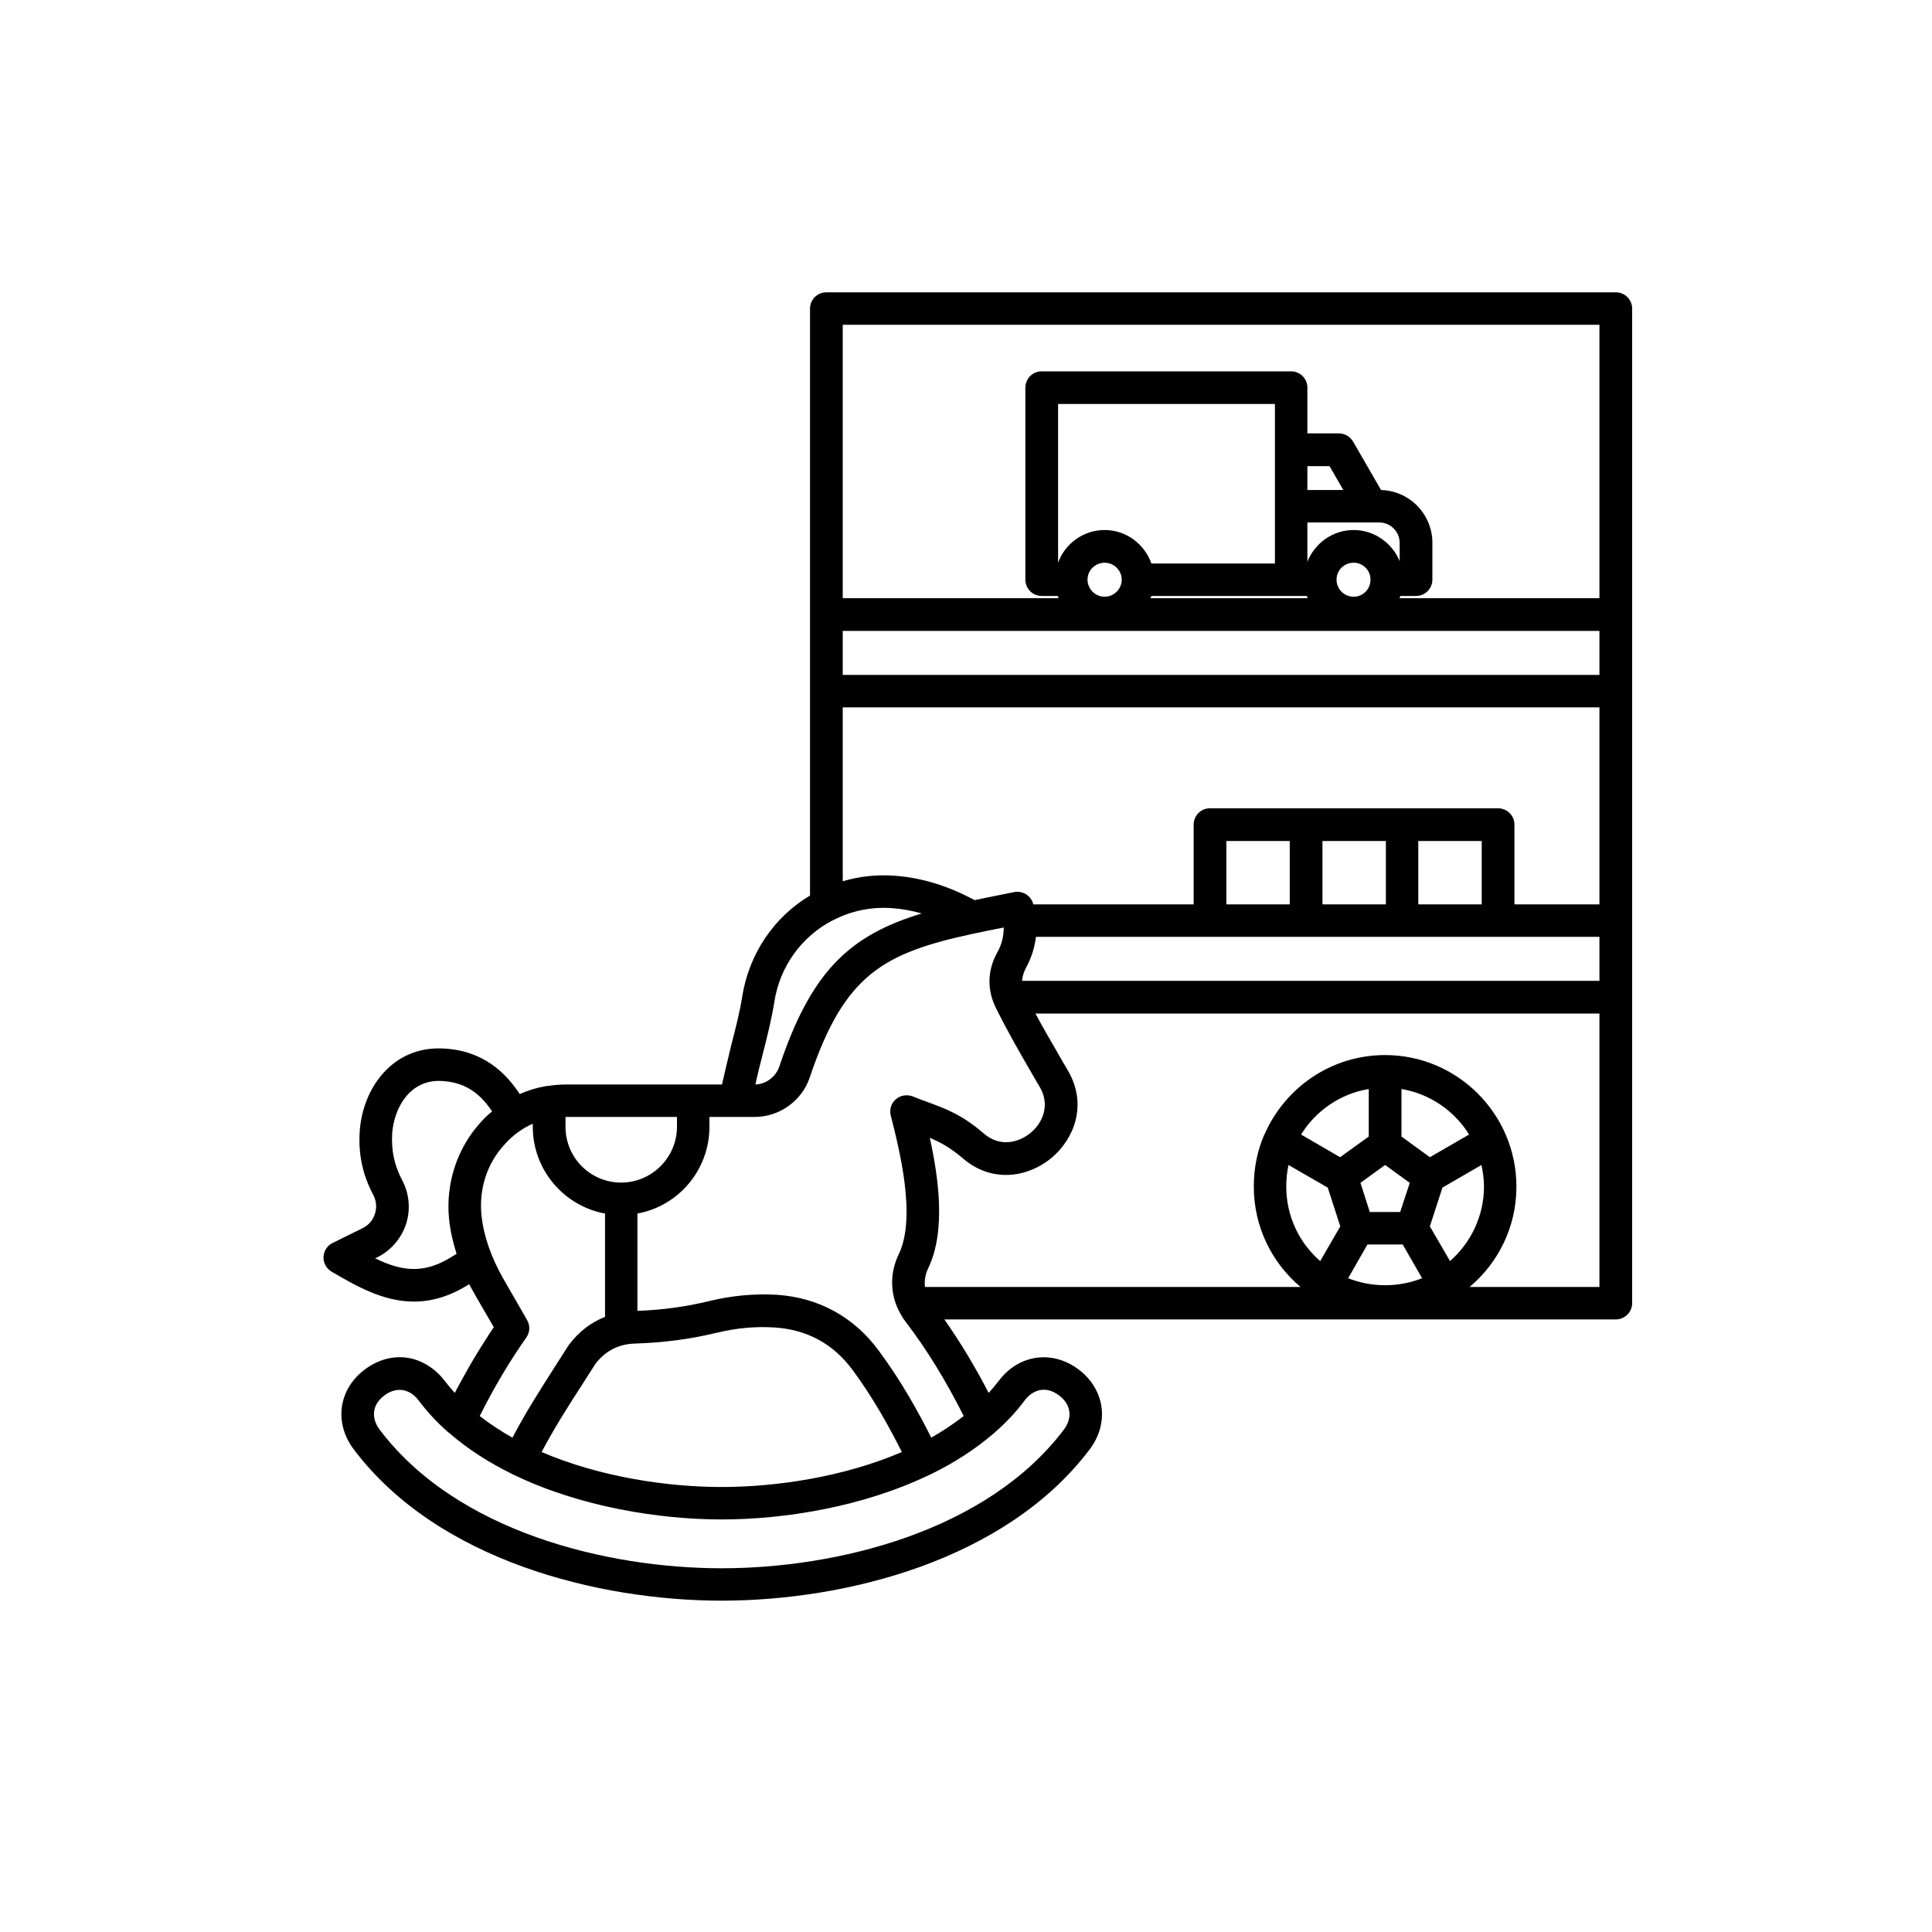 <svg xmlns="http://www.w3.org/2000/svg" xmlns:xlink="http://www.w3.org/1999/xlink" width="40" zoomAndPan="magnify" viewBox="0 0 30 30" height="40" preserveAspectRatio="xMidYMid meet" version="1.0"><defs><clipPath id="cae85d1905"><path d="M 5.02 4.535 L 25.344 4.535 L 25.344 24.859 L 5.02 24.859 Z M 5.02 4.535 " clip-rule="nonzero"/></clipPath></defs><g clip-path="url(#cae85d1905)"><path fill="#000000" d="M 25.09 4.539 L 12.832 4.539 C 12.691 4.539 12.578 4.652 12.578 4.793 L 12.578 13.906 C 12.027 14.234 11.629 14.801 11.523 15.488 C 11.488 15.711 11.422 15.969 11.352 16.242 C 11.305 16.441 11.254 16.645 11.211 16.84 L 8.801 16.84 C 8.699 16.84 8.598 16.848 8.504 16.863 C 8.492 16.863 8.48 16.863 8.469 16.867 C 8.328 16.891 8.195 16.934 8.07 16.988 C 7.852 16.656 7.5 16.309 6.879 16.281 C 6.094 16.242 5.633 16.898 5.586 17.562 C 5.562 17.918 5.629 18.242 5.797 18.555 C 5.844 18.648 5.855 18.754 5.82 18.852 C 5.789 18.949 5.723 19.027 5.625 19.074 L 5.164 19.301 C 5.082 19.34 5.027 19.426 5.023 19.52 C 5.02 19.613 5.07 19.699 5.148 19.746 C 5.531 19.969 5.949 20.211 6.426 20.211 C 6.691 20.211 6.977 20.137 7.285 19.941 C 7.316 20 7.352 20.062 7.387 20.125 L 7.668 20.609 C 7.453 20.926 7.254 21.262 7.062 21.629 C 7.008 21.57 6.953 21.504 6.902 21.438 C 6.758 21.25 6.559 21.125 6.344 21.086 C 6.113 21.047 5.871 21.109 5.664 21.266 C 5.254 21.574 5.184 22.094 5.492 22.504 C 6.797 24.238 9.301 24.855 11.207 24.855 C 13.113 24.855 15.613 24.238 16.922 22.504 C 17.23 22.094 17.156 21.574 16.75 21.266 C 16.34 20.957 15.82 21.031 15.512 21.438 C 15.461 21.504 15.406 21.57 15.352 21.629 C 15.133 21.207 14.91 20.84 14.664 20.488 L 25.09 20.488 C 25.23 20.488 25.344 20.375 25.344 20.234 L 25.344 4.793 C 25.344 4.652 25.23 4.539 25.09 4.539 Z M 14.168 17.023 C 14.078 16.992 13.98 17.008 13.91 17.07 C 13.836 17.133 13.809 17.23 13.832 17.324 C 13.961 17.832 14.234 18.895 13.957 19.473 C 13.816 19.762 13.82 20.078 13.957 20.355 C 13.957 20.355 13.957 20.355 13.961 20.359 C 13.988 20.414 14.023 20.473 14.062 20.523 C 14.398 20.965 14.68 21.426 14.965 21.988 C 14.809 22.109 14.637 22.223 14.461 22.324 C 14.25 21.906 13.992 21.441 13.648 20.977 C 13.262 20.449 12.711 20.148 12.059 20.105 C 11.711 20.086 11.367 20.117 11.012 20.203 C 10.656 20.289 10.301 20.34 9.898 20.355 L 9.898 18.844 C 10.535 18.727 11.016 18.168 11.016 17.496 L 11.016 17.344 L 11.719 17.344 C 12.102 17.344 12.453 17.094 12.574 16.73 C 13.113 15.121 13.727 14.797 15.125 14.496 C 15.137 14.492 15.152 14.492 15.164 14.488 C 15.297 14.461 15.438 14.43 15.586 14.402 C 15.586 14.539 15.555 14.668 15.484 14.793 C 15.332 15.066 15.324 15.371 15.465 15.652 C 15.641 16.008 15.836 16.348 16.027 16.676 C 16.066 16.746 16.109 16.816 16.148 16.883 C 16.316 17.176 16.176 17.449 16.004 17.59 C 15.832 17.734 15.539 17.824 15.281 17.605 C 14.938 17.309 14.703 17.223 14.383 17.105 C 14.316 17.082 14.246 17.055 14.168 17.023 Z M 9.855 20.863 C 10.316 20.848 10.723 20.793 11.129 20.695 C 11.438 20.621 11.73 20.594 12.027 20.613 C 12.531 20.645 12.941 20.867 13.242 21.277 C 13.562 21.711 13.805 22.152 14.004 22.547 C 13.102 22.934 12.055 23.09 11.207 23.09 C 10.359 23.09 9.312 22.934 8.41 22.547 C 8.602 22.184 8.812 21.852 9.035 21.508 C 9.105 21.398 9.176 21.285 9.25 21.172 C 9.402 20.977 9.605 20.871 9.855 20.863 Z M 15.871 15.23 C 15.875 15.164 15.895 15.102 15.926 15.039 C 16.012 14.883 16.066 14.719 16.086 14.547 L 24.836 14.547 L 24.836 15.23 Z M 23.008 14.043 L 22.023 14.043 L 22.023 13.059 L 23.008 13.059 Z M 21.52 14.043 L 20.535 14.043 L 20.535 13.059 L 21.52 13.059 Z M 20.027 14.043 L 19.043 14.043 L 19.043 13.059 L 20.027 13.059 Z M 13.086 9.797 L 24.836 9.797 L 24.836 10.48 L 13.086 10.48 Z M 17.879 8.75 C 17.773 8.449 17.488 8.23 17.152 8.23 C 16.82 8.23 16.535 8.445 16.43 8.738 L 16.43 6.273 L 19.797 6.273 L 19.797 8.75 Z M 17.418 9 C 17.418 9.148 17.297 9.266 17.152 9.266 C 17.008 9.266 16.887 9.148 16.887 9 C 16.887 8.855 17.008 8.738 17.152 8.738 C 17.297 8.738 17.418 8.855 17.418 9 Z M 17.879 9.254 L 20.293 9.254 C 20.297 9.266 20.301 9.277 20.305 9.289 L 17.863 9.289 C 17.871 9.277 17.875 9.266 17.879 9.254 Z M 21.738 8.723 C 21.625 8.438 21.344 8.23 21.02 8.23 C 20.691 8.23 20.414 8.438 20.301 8.723 L 20.301 8.113 L 21.418 8.113 C 21.594 8.113 21.734 8.258 21.734 8.43 L 21.734 8.723 Z M 20.754 9 C 20.754 8.855 20.871 8.738 21.02 8.738 C 21.164 8.738 21.281 8.855 21.281 9 C 21.281 9.148 21.164 9.266 21.02 9.266 C 20.871 9.266 20.754 9.148 20.754 9 Z M 20.301 7.609 L 20.301 7.238 L 20.645 7.238 L 20.859 7.609 Z M 24.836 5.043 L 24.836 9.289 L 21.73 9.289 C 21.738 9.277 21.742 9.266 21.746 9.254 L 21.988 9.254 C 22.129 9.254 22.242 9.141 22.242 9 L 22.242 8.43 C 22.242 7.984 21.887 7.621 21.445 7.609 L 21.012 6.859 C 20.965 6.781 20.883 6.73 20.793 6.73 L 20.301 6.73 L 20.301 6.02 C 20.301 5.879 20.188 5.766 20.047 5.766 L 16.176 5.766 C 16.035 5.766 15.922 5.879 15.922 6.02 L 15.922 9 C 15.922 9.141 16.035 9.254 16.176 9.254 L 16.426 9.254 C 16.43 9.266 16.434 9.277 16.438 9.289 L 13.086 9.289 L 13.086 5.043 Z M 13.086 10.984 L 24.836 10.984 L 24.836 14.043 L 23.516 14.043 L 23.516 12.805 C 23.516 12.664 23.402 12.551 23.262 12.551 L 18.789 12.551 C 18.648 12.551 18.535 12.664 18.535 12.805 L 18.535 14.043 L 16.043 14.043 C 16.043 14.039 16.043 14.039 16.043 14.035 C 16.008 13.906 15.879 13.828 15.75 13.852 C 15.531 13.895 15.328 13.938 15.133 13.977 C 14.719 13.754 14.312 13.629 13.891 13.598 C 13.609 13.578 13.34 13.609 13.086 13.684 Z M 12.023 15.562 C 12.109 15 12.453 14.543 12.918 14.297 C 12.938 14.289 12.957 14.281 12.973 14.27 C 13.238 14.141 13.539 14.078 13.855 14.102 C 14.008 14.113 14.16 14.141 14.312 14.184 C 13.207 14.523 12.602 15.059 12.098 16.57 C 12.043 16.723 11.891 16.836 11.73 16.84 C 11.762 16.684 11.805 16.523 11.844 16.367 C 11.914 16.094 11.984 15.809 12.023 15.562 Z M 10.512 17.344 L 10.512 17.496 C 10.512 17.973 10.121 18.363 9.645 18.363 C 9.168 18.363 8.781 17.977 8.781 17.496 L 8.781 17.344 C 8.785 17.344 8.793 17.344 8.801 17.344 Z M 7.027 19.508 C 6.586 19.789 6.242 19.742 5.824 19.539 L 5.852 19.527 C 6.066 19.422 6.23 19.234 6.305 19.008 C 6.379 18.777 6.355 18.531 6.242 18.32 C 6.121 18.09 6.074 17.859 6.09 17.598 C 6.121 17.191 6.371 16.762 6.852 16.785 C 7.188 16.801 7.434 16.945 7.641 17.258 C 7.578 17.309 7.52 17.363 7.465 17.426 C 7.098 17.828 6.918 18.375 6.973 18.93 C 6.992 19.109 7.031 19.285 7.09 19.469 Z M 8.184 20.496 L 7.824 19.871 C 7.625 19.523 7.512 19.195 7.477 18.879 C 7.434 18.461 7.562 18.066 7.836 17.77 C 7.965 17.625 8.113 17.52 8.273 17.449 L 8.273 17.496 C 8.273 18.168 8.758 18.727 9.395 18.844 L 9.395 20.449 C 9.18 20.531 8.992 20.676 8.84 20.875 C 8.836 20.879 8.832 20.887 8.828 20.891 C 8.754 21.008 8.68 21.121 8.609 21.234 C 8.379 21.594 8.16 21.938 7.957 22.324 C 7.777 22.223 7.605 22.109 7.449 21.988 C 7.676 21.535 7.914 21.137 8.172 20.77 C 8.23 20.688 8.234 20.582 8.184 20.496 Z M 15.914 21.742 C 16.023 21.598 16.223 21.5 16.445 21.668 C 16.668 21.836 16.629 22.055 16.52 22.199 C 15.32 23.785 12.988 24.352 11.207 24.352 C 9.422 24.352 7.09 23.785 5.895 22.199 C 5.785 22.055 5.746 21.836 5.969 21.668 C 6.047 21.609 6.129 21.582 6.207 21.582 C 6.223 21.582 6.242 21.582 6.258 21.586 C 6.348 21.602 6.434 21.656 6.5 21.746 C 6.633 21.922 6.785 22.086 6.953 22.234 C 6.965 22.242 6.973 22.25 6.984 22.258 C 7.262 22.5 7.586 22.707 7.934 22.879 C 7.941 22.883 7.949 22.887 7.957 22.891 C 7.965 22.895 7.973 22.898 7.98 22.902 C 9.008 23.398 10.234 23.594 11.207 23.594 C 12.18 23.594 13.402 23.398 14.43 22.902 C 14.441 22.898 14.449 22.895 14.457 22.891 C 14.465 22.887 14.473 22.883 14.48 22.879 C 14.828 22.707 15.148 22.5 15.43 22.258 C 15.441 22.25 15.449 22.242 15.457 22.234 C 15.625 22.086 15.781 21.922 15.914 21.742 Z M 23.043 18.426 C 23.043 18.887 22.836 19.301 22.516 19.582 L 22.203 19.043 L 22.398 18.441 L 23.004 18.09 C 23.027 18.199 23.043 18.309 23.043 18.426 Z M 21.508 18.09 L 21.891 18.367 L 21.742 18.82 L 21.27 18.82 L 21.125 18.367 Z M 21.234 19.324 L 21.781 19.324 L 22.082 19.848 C 21.906 19.918 21.711 19.957 21.508 19.957 C 21.305 19.957 21.109 19.918 20.934 19.848 Z M 22.203 17.969 L 21.762 17.648 L 21.762 16.91 C 22.203 16.984 22.586 17.25 22.812 17.617 Z M 21.254 17.648 L 20.809 17.969 L 20.203 17.617 C 20.43 17.25 20.809 16.984 21.254 16.91 Z M 20.008 18.09 L 20.617 18.441 L 20.812 19.043 L 20.5 19.582 C 20.176 19.301 19.973 18.887 19.973 18.426 C 19.973 18.309 19.984 18.199 20.008 18.09 Z M 22.82 19.984 C 23.266 19.609 23.547 19.051 23.547 18.426 C 23.547 17.301 22.633 16.383 21.508 16.383 C 20.676 16.383 19.961 16.883 19.641 17.602 C 19.637 17.609 19.633 17.617 19.629 17.625 C 19.523 17.871 19.469 18.141 19.469 18.426 C 19.469 19.051 19.75 19.609 20.195 19.984 L 14.363 19.984 C 14.352 19.887 14.367 19.789 14.414 19.691 C 14.691 19.113 14.574 18.289 14.438 17.668 C 14.613 17.742 14.754 17.82 14.953 17.988 C 15.418 18.387 15.98 18.27 16.328 17.98 C 16.676 17.688 16.891 17.16 16.586 16.629 C 16.547 16.562 16.504 16.492 16.465 16.422 C 16.332 16.188 16.199 15.965 16.078 15.738 L 24.836 15.738 L 24.836 19.984 Z M 22.82 19.984 " fill-opacity="1" fill-rule="nonzero"/></g></svg>